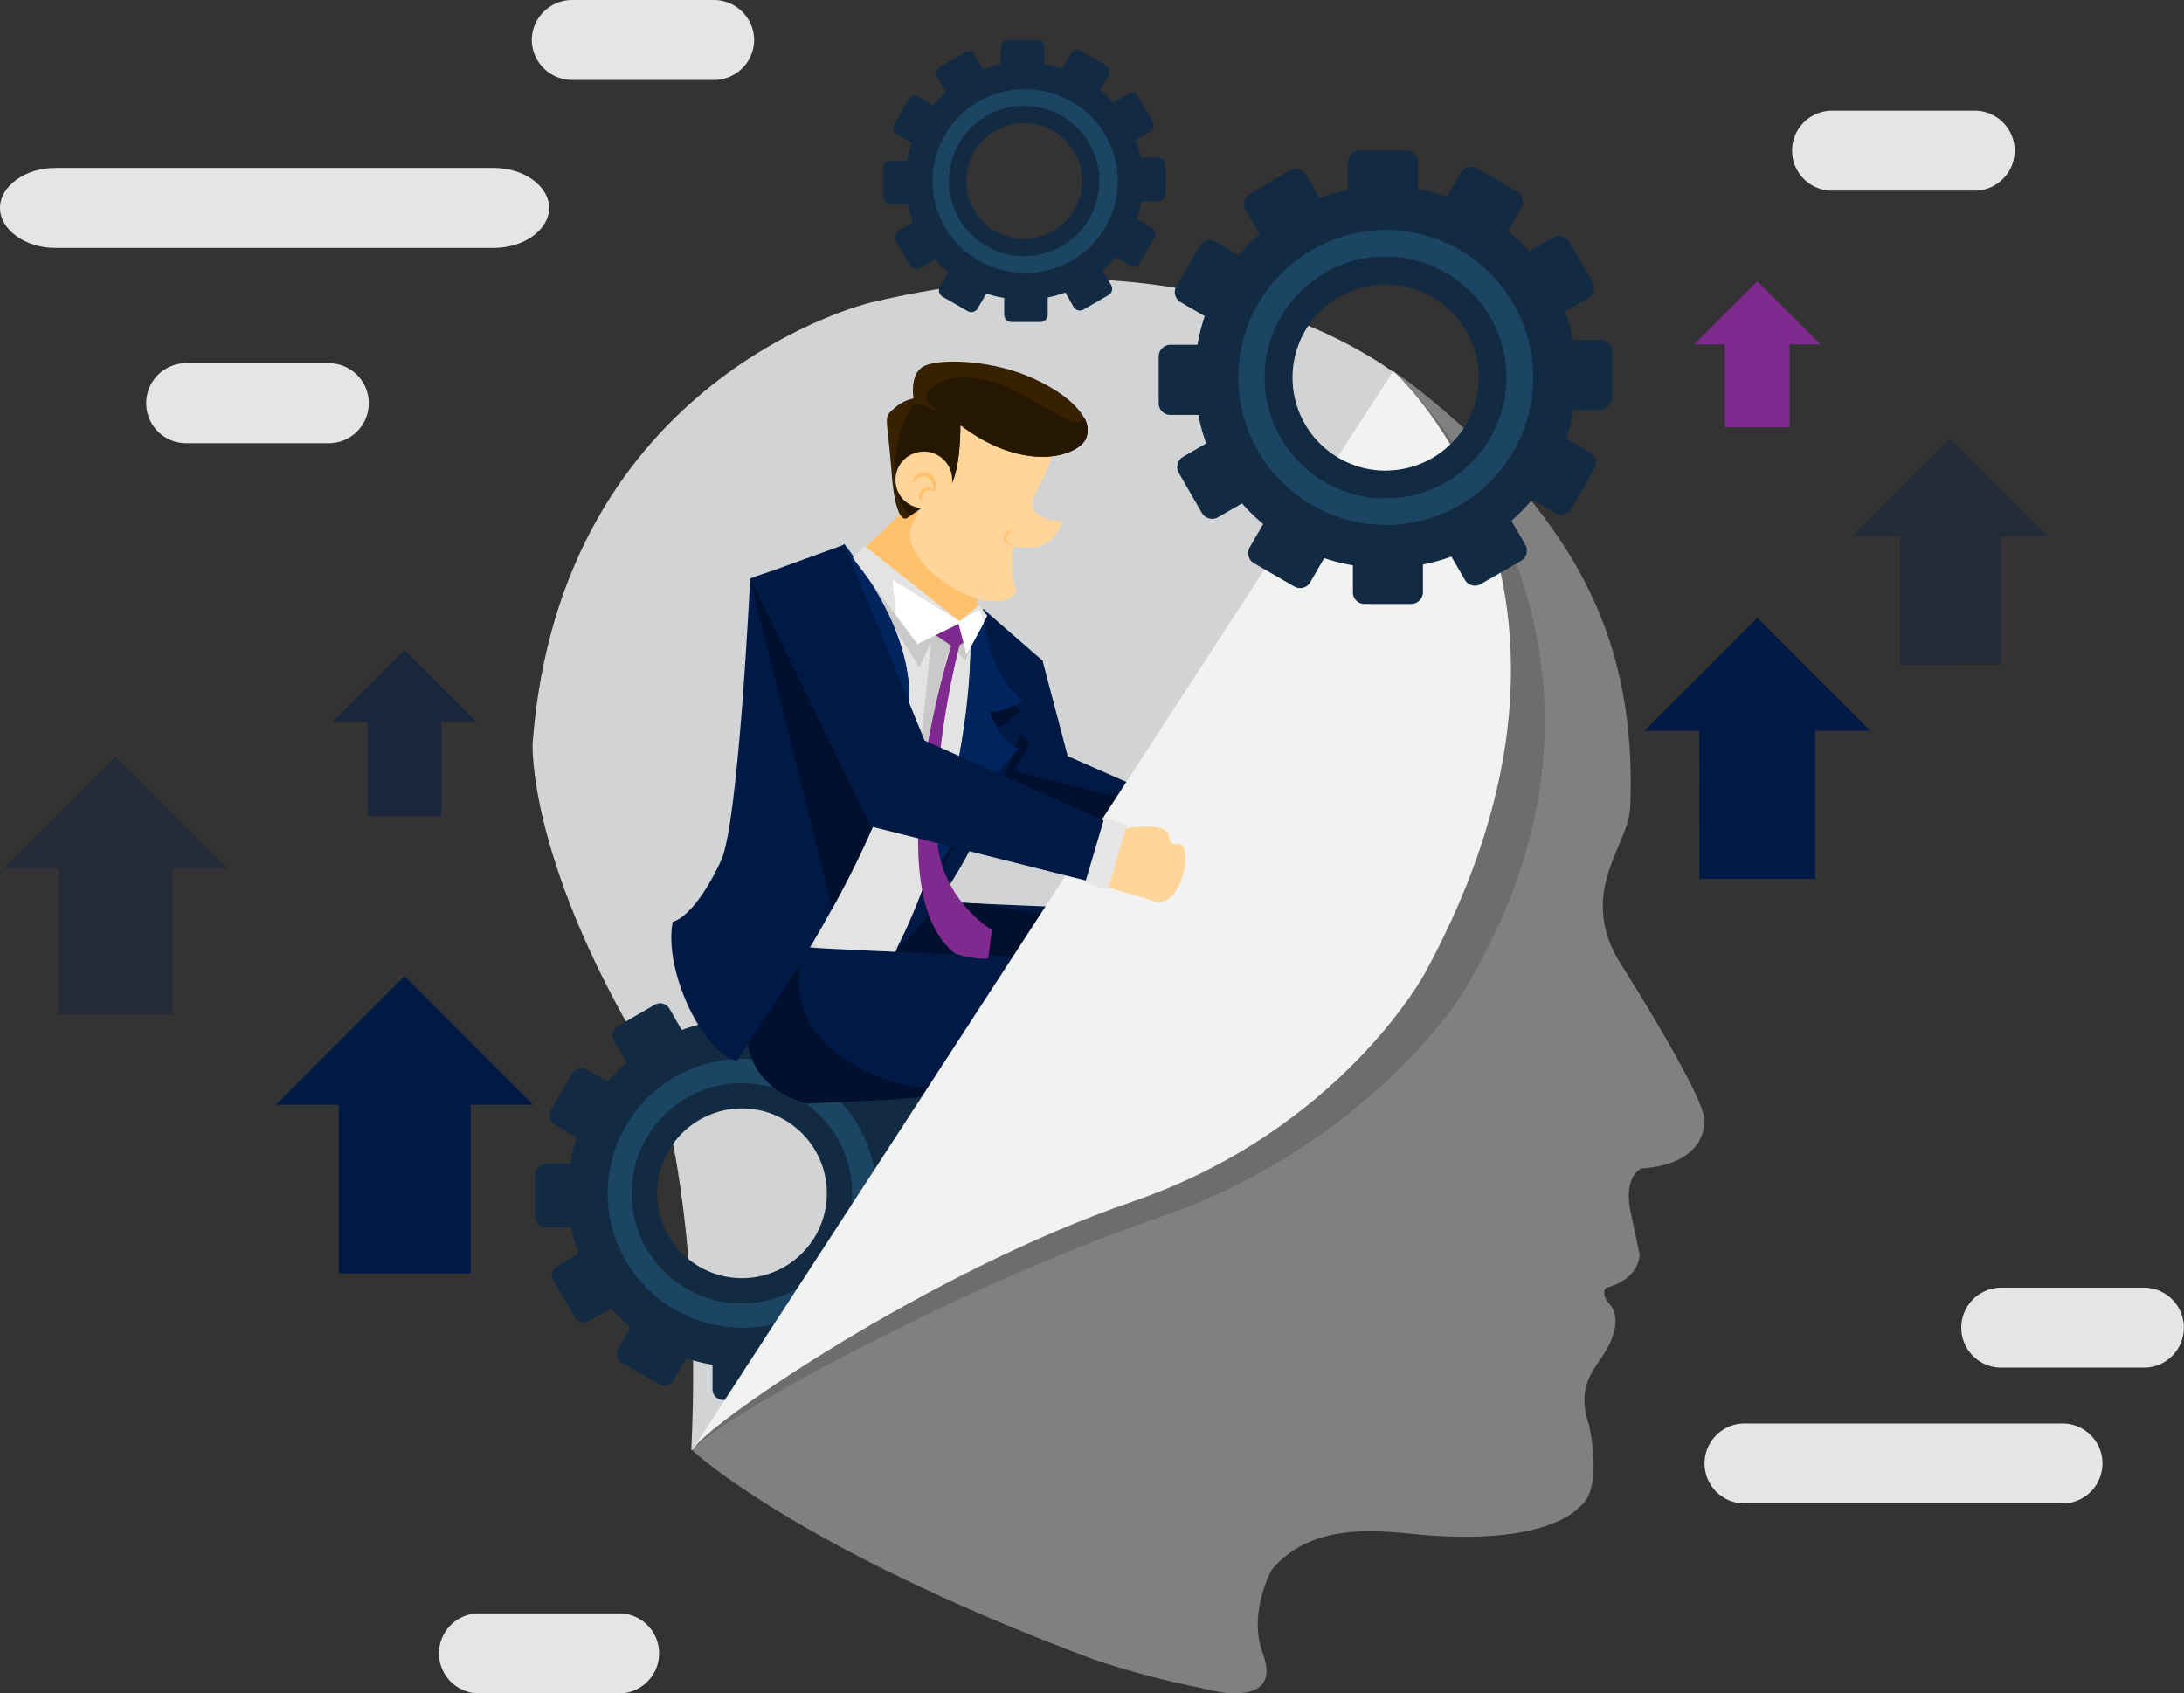 <svg xmlns="http://www.w3.org/2000/svg" viewBox="0 0 551.32 427.47"><rect x="0" y="0" width="551.32" height="427.47" fill="#333333" stroke="none"/><defs><style>.cls-1{isolation:isolate;}.cls-2{fill:#d1d3d4;}.cls-3{fill:#122b42;}.cls-4{fill:#1c4563;}.cls-21,.cls-22,.cls-5{fill:#001a45;}.cls-6{fill:#00102e;}.cls-7{fill:#ffd59a;}.cls-8{fill:#e6e6e6;}.cls-9{fill:#030202;}.cls-10{fill:#e3e3e3;}.cls-11{fill:#ffc16b;}.cls-12{fill:#c9c9c9;}.cls-13{fill:#00245e;}.cls-14{fill:#382100;}.cls-15{fill:#261700;}.cls-16{fill:#80298f;}.cls-17{fill:#fff;}.cls-18{fill:gray;}.cls-19{fill:#404041;mix-blend-mode:multiply;}.cls-19,.cls-21{opacity:0.3;}.cls-20{fill:#f1f2f2;}.cls-22{opacity:0.5;}.cls-23{fill:#e6e4e6;}</style></defs><title>result-gear</title><g class="cls-1"><g id="Layer_2" data-name="Layer 2"><g id="Layer_1-2" data-name="Layer 1"><path class="cls-2" d="M354.22,95.84s-47-40.32-134.48-19.46c0,0-78.36,18.52-85.29,111.34,0,0-1.48,30.71,31.15,83,0,0,11.87,35.39,8.9,95.4l99.67-41.92,80-142.74Z"/><path class="cls-3" d="M236.82,292.59h-6.41a45.65,45.65,0,0,0-1.86-6.56l5.36-3.09a2.71,2.71,0,0,0,1-3.68L229.52,270a2.69,2.69,0,0,0-3.67-1l-5.57,3.21a43.38,43.38,0,0,0-4.87-4.74l3.1-5.36a2.69,2.69,0,0,0-1-3.67l-9.29-5.37a2.69,2.69,0,0,0-3.66,1l-3.21,5.56a43.3,43.3,0,0,0-6.61-1.67v-6.2a2.69,2.69,0,0,0-2.68-2.69H181.35a2.69,2.69,0,0,0-2.7,2.69v6.41a44.58,44.58,0,0,0-6.56,1.85L169,254.63a2.71,2.71,0,0,0-3.69-1L156,259a2.68,2.68,0,0,0-1,3.66l3.21,5.57a43.13,43.13,0,0,0-4.74,4.87l-5.36-3.1a2.7,2.7,0,0,0-3.67,1l-5.38,9.3a2.68,2.68,0,0,0,1,3.66l5.56,3.21a43.54,43.54,0,0,0-1.67,6.59H137.8a2.69,2.69,0,0,0-2.69,2.69V307.2a2.68,2.68,0,0,0,2.69,2.68h6.41a43.19,43.19,0,0,0,1.85,6.57l-5.36,3.09a2.7,2.7,0,0,0-1,3.67l5.37,9.29a2.7,2.7,0,0,0,3.67,1l5.57-3.22a43.44,43.44,0,0,0,4.87,4.75l-3.1,5.37a2.68,2.68,0,0,0,1,3.66l9.31,5.37a2.68,2.68,0,0,0,3.66-1l3.22-5.56a42.92,42.92,0,0,0,6.6,1.66v6.21a2.67,2.67,0,0,0,2.68,2.68h10.75a2.69,2.69,0,0,0,2.68-2.69v-6.41a45.94,45.94,0,0,0,6.55-1.85l3.1,5.35a2.67,2.67,0,0,0,3.66,1l9.3-5.37a2.69,2.69,0,0,0,1-3.67l-3.21-5.56a43.2,43.2,0,0,0,4.76-4.87l5.37,3.1a2.69,2.69,0,0,0,3.67-1l5.37-9.3a2.68,2.68,0,0,0-1-3.66l-5.56-3.22a44,44,0,0,0,1.67-6.59h6.2A2.69,2.69,0,0,0,239.5,306V295.27A2.67,2.67,0,0,0,236.82,292.59Zm-49.51,30.07a21.42,21.42,0,1,1,21.42-21.42A21.42,21.42,0,0,1,187.31,322.66Z"/><path class="cls-4" d="M187.3,267.33a33.91,33.91,0,1,0,33.92,33.92A33.91,33.91,0,0,0,187.3,267.33Zm0,61.76a27.85,27.85,0,1,1,27.85-27.85A27.85,27.85,0,0,1,187.31,329.09Z"/><path class="cls-4" d="M187.3,267.33l-.93,0v6.07c.31,0,.61,0,.94,0a27.85,27.85,0,0,1,0,55.71l-.94,0v6.07l.93,0a33.91,33.91,0,1,0,0-67.83Z"/><path class="cls-5" d="M308.87,224l-.54-16.05-38.8-17.07-6.33-24c.17-.08-25.93-12.86-25.75-12.94-13.81,3.07-9.89-7.75-9.89-7.75L258,208.67Z"/><path class="cls-6" d="M306.51,207.14l-50.43-12.5,3.84-6.89-8.38-8.15L246,184v13.92s4.94,7.05,7.44,7.78,30.88,10.21,31.1,10.34,17.35,5.85,17.35,5.85Z"/><path class="cls-7" d="M307.87,217.45c-.61,1.68-.35,4.2-1.21,6.05,2.26,1.2,8.2,2.46,12.59,4,5,1.82,8.45-6.94,7.86-12s-3.33,0-4-4.39c-.57-3.69-9.83-2.34-12.59-1.68A31.62,31.62,0,0,1,307.87,217.45Z"/><polygon class="cls-8" points="312.44 208.11 307.56 224.61 301.86 222.88 306.73 206.39 312.44 208.11"/><path class="cls-9" d="M280.05,337.52c.39,1,.74,1.57,1,1.59,3.5.29,2.85,6.95,4,7.61,5.8,3.23,28.13,13.64,30.1,8.33s-18.83-17.36-18.83-17.36l0-.31C290.9,338,285.13,337.61,280.05,337.52Z"/><path class="cls-5" d="M206.62,244.24l.21-.6c17.93-19.39,7.32-13.48,16-16.84-.32.56,107.18,4.65,107.18,4.65L297.45,335.09c-3.46,6.49-16.55,7.39-18.15,4.25C278,329.82,297.39,260,297.39,260l-52.75,5.31Z"/><path class="cls-6" d="M206.62,244.24l.21-.6c17.93-19.39,16.27-13,24.93-16.34,0,0,15.55.82,15.55.82l68,10.94s-27.59,82.83-26.26,92.36c.85,1.66,4.94,2.19,9.1,1.35l-.73,2.32c-3.46,6.49-16.55,7.39-18.15,4.25C278,329.82,297.39,260,297.39,260l-52.75,5.31Z"/><path class="cls-10" d="M233.89,146.88l-19-4.8c3.91,17-2.86,37.52-6.61,54.76-2.22,9.74-5.07,18.93-8,28.47-2.2,7.68,2,10.52,2,10.52l18.64,14.66c2.32-.7,2.38-10.94,14-21.12,0,0-1.63-5.88,12.23-25.38,1.7-2.4.45-3.84,2-6.36C255.34,156.61,252.31,160.64,233.89,146.88Z"/><path class="cls-11" d="M236.88,130.21l-8.28-1.79s-9.68,9.37-11.74,11.24,24.51,19,24.51,19,.73-1.57,5.87-3.69c0,0-1-5.79-.45-6.4C250.06,144.91,236.88,130.21,236.88,130.21Z"/><path class="cls-9" d="M260.73,349.78c.39,1,.74,1.56,1,1.59,3.5.29,2.85,6.95,4,7.61,5.8,3.23,28.13,13.64,30.1,8.33S277.06,350,277.06,350l0-.31C271.58,350.21,265.81,349.86,260.73,349.78Z"/><path class="cls-5" d="M225.32,277.55l52.75-5.31S258.65,342.08,260,351.6c1.6,3.14,14.7,2.24,18.16-4.25l32.54-103.64s-107.5-4.09-107.18-4.65c-8.66,3.36,1.94-2.56-16,16.84l-.21.6"/><path class="cls-6" d="M285.72,260c-1.47,4.2-19.07,11.3-23.23,12.51-1.52.6-3.4,0-5.24.16-8.63.21-16.2,1.47-24.4,1.75-4.75.32-36.06-7.06-30.72-33.26.91-4.49-8.76,15-14.62,14.65,1.32,2.31-1.68,17.75,16.08,22.78l21.74-1,53.3-5.14L273,290.6S282.57,269,285.72,260Z"/><path class="cls-12" d="M216.59,143.95l15.5,24.46,2.94-6.3s-4.38,42.78-4.16,42.64,8.1-39.14,8.1-39.14l1.35-1.93,3.41,2.86L249,156.8l-1.66-2.94-8.3,4.83s-6.59,0-6.88-.07S216.59,143.95,216.59,143.95Z"/><path class="cls-5" d="M227.08,191.26c5.89-18,1.26-33.63-13.94-53.77l-23.78,8.64s-2.91,61.6-7.32,71.08c-6.82,14.67-12.23,15.5-12.23,15.5-2.37,12.51,7.81,33.23,16.12,35.08C188.92,263,215.25,227.51,227.08,191.26Z"/><path class="cls-13" d="M213.15,137.33l-2.94,2.33c7.56,15.18-.71,21.76-.71,21.76l10.73,8.14-9.66,2.86s10.48,23.38,4.8,46.46c0,0,8.83-18.91,11.72-27.78C233,173.07,228.35,157.48,213.15,137.33Z"/><path class="cls-6" d="M227.08,191.26a228.68,228.68,0,0,1-17,38.1h0l-20.72-83.24s23.83,21.5,39.95,34.93A49.56,49.56,0,0,1,227.08,191.26Z"/><path class="cls-5" d="M248.2,153.72l-3.28,3.08c1.09,24.84-6.61,59.42-18.7,82.9,23.76-20.51,37-72.88,37-72.88Z"/><path class="cls-6" d="M249.88,200.63c1.7-2.42,3.39-10.79,3.39-10.79s-.61-2.27-2.11-6.25c3.91-.42,3-2.69,6.81-3.89-2.32-.58-3.94-6.67-5.12-8.62-4.18.24-3.16,4.07-7.46,4.32-.16,17.86,1.18,28.33-11.42,47.26C238.11,219.4,244.6,207.57,249.88,200.63Z"/><path class="cls-13" d="M237.05,218.37c8.11-11.24,10.53-19.75,20.25-29.41-3.62-1-6-5.74-7.41-9.21,4.21-.21,4.63-1.32,8.65-2.55-6.67-5.11-10.54-15.49-9.72-23.32l-3.91,2.92c1,22.9-4.17,44-11.43,66.77C234.14,221.51,236,220.11,237.05,218.37Z"/><path class="cls-7" d="M242.49,104.14s8-5.15,15.9-.13,8.8,7.93,6.15,14.06-5.77,9.9-2.43,11.83a10.75,10.75,0,0,0,6,1.65s-1.3,5.41-6,6.42a18.85,18.85,0,0,1-6.28,0s-1.11,6.49.51,10.35c1.25,3-6.38,6.54-17.79-1.21-8.49-5.78-9.39-11.81-8.73-13.55a26.07,26.07,0,0,1,2.42-4.8C233.16,127,242.49,104.14,242.49,104.14Z"/><path class="cls-14" d="M242.41,107.31s.22,13.9-3.67,16.62-9.76,6.84-9.76,6.84-2.85,2.35-3.92-11.56c-1.1-14.29-2.2-13.67.54-16a10.34,10.34,0,0,1,5-2.63s-1-5.81,2.27-7.93,15.84-2,26,2.06,17.65,10.76,15.21,16.09C272.09,115.14,258.7,119.64,242.41,107.31Z"/><path class="cls-15" d="M273.6,105.28c-2.05,5-13.72-7.31-25.76-9.58-5.12-1-10-.26-13.09,2.56s2.61,5.79,2.61,5.79-4.27-1.89-6-2.06-4.14,6.66-4.77,9.91c-.55,2.82-2.55,12.83,3.17,18.31,1.73-1.21,5.94-4.17,9-6.28,3.9-2.72,3.67-16.62,3.67-16.62,16.29,12.32,29.68,7.82,31.7,3.44A5.88,5.88,0,0,0,273.6,105.28Z"/><circle class="cls-7" cx="233.22" cy="121.17" r="7.16" transform="translate(57.33 316.45) rotate(-75.45)"/><path class="cls-11" d="M233,126.91a2,2,0,0,1-.15-3.34c1.08-1,2.9,0,2.9,0s-.47-3.54-2.71-3.3a3,3,0,0,0-2.66,2.28s-.09-3.55,3.22-3.3,2.49,4.89,2.49,4.89-3-1.39-3.38,1.15A2.22,2.22,0,0,0,233,126.91Z"/><path class="cls-11" d="M255.56,137.88s-2.46-1.48-1.15-3.1a8.72,8.72,0,0,1,1.66-1.56S250.44,135.65,255.56,137.88Z"/><path class="cls-16" d="M234.24,159l5.86,4s-19.41,61.73,1,77.73c5.59,1.73,8.35,1.2,8.35,1.2l.93-7.2s-12.85-7.53-13.85-23.13c-1.4-21.78,5.68-48.7,5.68-48.7l4.78-3.42-5.91-2.6Z"/><polygon class="cls-10" points="218.17 137.75 242.21 156.81 247.24 152.69 249.22 155.47 244.04 165.21 242 157.44 231.6 162.58 215.24 140.79 218.17 137.75"/><path class="cls-17" d="M242.21,156.81l-16.85-10.37c.1,4.08.83,4.6.61,8.57l5.62,7.56,10.4-5.13,2,7.77,4.34-7.92c.18-.49-1.08-3.35-1.08-3.35Z"/><path class="cls-18" d="M174.88,366.22l177-272.4C358.34,98,370.49,108.44,376.6,115c19.64,21.13,36.82,45.56,34.9,89-.4,9.37-13.2,20.92-2.87,38.52,0,0,22,34.51,21.64,40.45,0,0,.86,10.83-15.82,12,0,0-4.58,1.49-2.9,10.6l2.33,11s.46,6.08-8.51,8.58c0,0-1.35,1.45.89,4,0,0,4.59,4-2.07,13.7-2.39,3.48-6.06,8-3.14,16.6,0,0,4,16.69-2.42,21,0,0-7.05,9.34-37.58,7.17-10.18-.7-28.89-4.56-40,8.63-.36.67-5.91,11.08-2.38,20.77,1.53,4.2,2,8.61-3.17,10-4.79,1.27-9.51-.36-14.17-1.29a214.83,214.83,0,0,1-25.72-7C200.8,390.67,174.88,366.22,174.88,366.22Z"/><path class="cls-19" d="M351.85,93.82s73.06,66.52,16.82,157.73c0,0-23.81,37.81-76.24,55.83C240.33,325.29,178,360,174.88,366.22Z"/><path class="cls-20" d="M351.72,93.7s61.12,54.27,8,151.93c0,0-21.3,39.65-73.73,57.67-52.11,17.91-108.15,56.62-111.28,62.8Z"/><path class="cls-3" d="M404.1,85.81h-7a49.7,49.7,0,0,0-2-7.2l5.88-3.39a3,3,0,0,0,1.08-4L396.1,61a3,3,0,0,0-4-1.08L386,63.44a47.75,47.75,0,0,0-5.34-5.2l3.4-5.88a3,3,0,0,0-1.08-4l-10.2-5.89a3,3,0,0,0-4,1.08l-3.52,6.1A47.66,47.66,0,0,0,358,47.78V41A3,3,0,0,0,355,38H343.25a3,3,0,0,0-3,2.95v7a49.23,49.23,0,0,0-7.19,2l-3.38-5.88a3,3,0,0,0-4-1.08L315.48,49a2.94,2.94,0,0,0-1.07,4l3.52,6.1a47.13,47.13,0,0,0-5.2,5.34L306.85,61a3,3,0,0,0-4,1.09l-5.9,10.19a2.94,2.94,0,0,0,1.08,4l6.09,3.52a47.68,47.68,0,0,0-1.83,7.23h-6.79a3,3,0,0,0-3,3v11.77a2.94,2.94,0,0,0,3,2.94h7a47.38,47.38,0,0,0,2,7.2l-5.88,3.39a3,3,0,0,0-1.08,4l5.88,10.19a3,3,0,0,0,4,1.09l6.11-3.53a47.37,47.37,0,0,0,5.34,5.21l-3.4,5.89a2.94,2.94,0,0,0,1.07,4l10.21,5.89a2.94,2.94,0,0,0,4-1.08l3.53-6.1a47.19,47.19,0,0,0,7.24,1.82v6.81a2.93,2.93,0,0,0,2.94,2.94h11.79a3,3,0,0,0,2.95-2.95v-7a50.44,50.44,0,0,0,7.19-2l3.4,5.86a2.92,2.92,0,0,0,4,1.08l10.21-5.89a3,3,0,0,0,1.07-4l-3.53-6.1a47.53,47.53,0,0,0,5.22-5.34l5.89,3.4a2.94,2.94,0,0,0,4-1.08l5.89-10.2a2.94,2.94,0,0,0-1.07-4l-6.1-3.53a48,48,0,0,0,1.83-7.23h6.8a3,3,0,0,0,2.94-3V88.74A2.93,2.93,0,0,0,404.1,85.81Zm-54.31,33a23.5,23.5,0,1,1,23.49-23.49A23.5,23.5,0,0,1,349.79,118.79Z"/><path class="cls-4" d="M349.78,58.09A37.2,37.2,0,1,0,387,95.29,37.2,37.2,0,0,0,349.78,58.09Zm0,67.75a30.55,30.55,0,1,1,30.55-30.55A30.55,30.55,0,0,1,349.79,125.84Z"/><path class="cls-4" d="M349.78,58.09l-1,0v6.66c.34,0,.67,0,1,0a30.55,30.55,0,0,1,0,61.1c-.35,0-.69,0-1,0v6.66l1,0a37.2,37.2,0,1,0,0-74.4Z"/><path class="cls-3" d="M292.32,39.8h-4.37a31.28,31.28,0,0,0-1.27-4.47l3.65-2.11a1.85,1.85,0,0,0,.67-2.51l-3.66-6.34a1.84,1.84,0,0,0-2.5-.67L281,25.89a29.51,29.51,0,0,0-3.32-3.24L279.83,19a1.84,1.84,0,0,0-.67-2.5l-6.34-3.66a1.83,1.83,0,0,0-2.5.67l-2.19,3.79a29.48,29.48,0,0,0-4.5-1.14V11.93a1.83,1.83,0,0,0-1.83-1.83h-7.31a1.84,1.84,0,0,0-1.84,1.83V16.3a30.5,30.5,0,0,0-4.47,1.26l-2.1-3.65a1.85,1.85,0,0,0-2.51-.67l-6.34,3.67a1.83,1.83,0,0,0-.67,2.5l2.19,3.8a29.4,29.4,0,0,0-3.24,3.32l-3.66-2.11a1.84,1.84,0,0,0-2.5.67l-3.67,6.34a1.83,1.83,0,0,0,.67,2.5l3.79,2.19A29.57,29.57,0,0,0,229,40.6h-4.22A1.84,1.84,0,0,0,223,42.44v7.32a1.83,1.83,0,0,0,1.84,1.83h4.37a29.5,29.5,0,0,0,1.26,4.48l-3.66,2.11a1.84,1.84,0,0,0-.67,2.5L229.76,67a1.84,1.84,0,0,0,2.5.68l3.8-2.19a29.44,29.44,0,0,0,3.32,3.24l-2.11,3.66a1.83,1.83,0,0,0,.67,2.5l6.35,3.66a1.83,1.83,0,0,0,2.49-.67L249,74.09a29.35,29.35,0,0,0,4.5,1.13v4.23a1.82,1.82,0,0,0,1.82,1.83h7.33a1.83,1.83,0,0,0,1.83-1.83V75.09a31.3,31.3,0,0,0,4.47-1.26L271,77.47a1.82,1.82,0,0,0,2.5.67l6.35-3.66a1.83,1.83,0,0,0,.66-2.5l-2.19-3.79a29.58,29.58,0,0,0,3.24-3.32L285.25,67a1.83,1.83,0,0,0,2.5-.67L291.41,60a1.83,1.83,0,0,0-.67-2.5L287,55.28a29.85,29.85,0,0,0,1.14-4.49h4.23a1.83,1.83,0,0,0,1.83-1.84V41.62A1.82,1.82,0,0,0,292.32,39.8ZM258.55,60.3a14.61,14.61,0,1,1,14.6-14.61A14.61,14.61,0,0,1,258.55,60.3Z"/><path class="cls-4" d="M258.55,22.57A23.13,23.13,0,1,0,281.68,45.7,23.12,23.12,0,0,0,258.55,22.57Zm0,42.12a19,19,0,1,1,19-19A19,19,0,0,1,258.55,64.69Z"/><path class="cls-4" d="M258.55,22.57h-.63v4.14l.64,0a19,19,0,0,1,0,38l-.64,0v4.14h.63a23.13,23.13,0,1,0,0-46.25Z"/><path class="cls-5" d="M280.94,224l-.54-16.05-47-21-20.23-49.47c.17-.08-7.46,4.12-7.29,4-13.8,3.07-16.49,4.6-16.49,4.6l30.42,62.54Z"/><path class="cls-7" d="M279.93,217.45c-.61,1.68-.35,4.2-1.21,6.05,2.26,1.2,8.2,2.46,12.59,4,5,1.82,8.45-6.94,7.86-12s-3.33,0-4-4.39c-.57-3.69-9.83-2.34-12.59-1.68A31.58,31.58,0,0,1,279.93,217.45Z"/><polygon class="cls-8" points="284.5 208.11 279.63 224.61 273.92 222.88 278.8 206.39 284.5 208.11"/><polygon class="cls-21" points="57.3 219.19 29.16 191.04 1.01 219.19 14.74 219.19 14.74 256.11 43.6 256.11 43.6 219.19 57.3 219.19"/><polygon class="cls-5" points="134.59 278.89 102.13 246.43 69.67 278.89 85.5 278.89 85.5 321.47 118.8 321.47 118.8 278.89 134.59 278.89"/><polygon class="cls-22" points="120.27 182.23 102.13 164.1 83.99 182.23 92.84 182.23 92.84 206.02 111.44 206.02 111.44 182.23 120.27 182.23"/><polygon class="cls-21" points="467.61 135.39 492.33 110.67 517.04 135.39 504.99 135.39 504.99 167.81 479.63 167.82 479.63 135.39 467.61 135.39"/><polygon class="cls-5" points="415.1 184.47 443.61 155.97 472.12 184.47 458.21 184.47 458.21 221.87 428.98 221.87 428.97 184.47 415.1 184.47"/><polygon class="cls-16" points="427.68 86.95 443.61 71.02 459.54 86.95 451.77 86.95 451.77 107.84 435.43 107.84 435.43 86.95 427.68 86.95"/><path class="cls-23" d="M13.93,62.58H124.69c7.59,0,13.93-4.59,13.93-10.09s-6.34-10.1-13.93-10.1H13.93C6.34,42.39,0,47,0,52.48S6.34,62.58,13.93,62.58Z"/><path class="cls-23" d="M144.29,20.19h36a10.19,10.19,0,0,0,10.09-10.09A10.19,10.19,0,0,0,180.33,0h-36a10.19,10.19,0,0,0-10.09,10.09,10.19,10.19,0,0,0,10.09,10.09Z"/><path class="cls-23" d="M462.48,48.12h36a10.09,10.09,0,0,0,0-20.19h-36a10.09,10.09,0,0,0,0,20.19Z"/><path class="cls-23" d="M505.19,345.25h36a10.09,10.09,0,1,0,0-20.19h-36a10.09,10.09,0,0,0,0,20.19Z"/><path class="cls-23" d="M120.6,427.47h36a10.1,10.1,0,0,0,0-20.19h-36a10.1,10.1,0,0,0,0,20.19Z"/><path class="cls-23" d="M47,111.88H83a10.09,10.09,0,0,0,0-20.19H47a10.09,10.09,0,0,0,0,20.19Z"/><path class="cls-23" d="M440.38,379.53h80.26a10.09,10.09,0,1,0,0-20.19H440.38a10.09,10.09,0,0,0,0,20.19Z"/></g></g></g></svg>